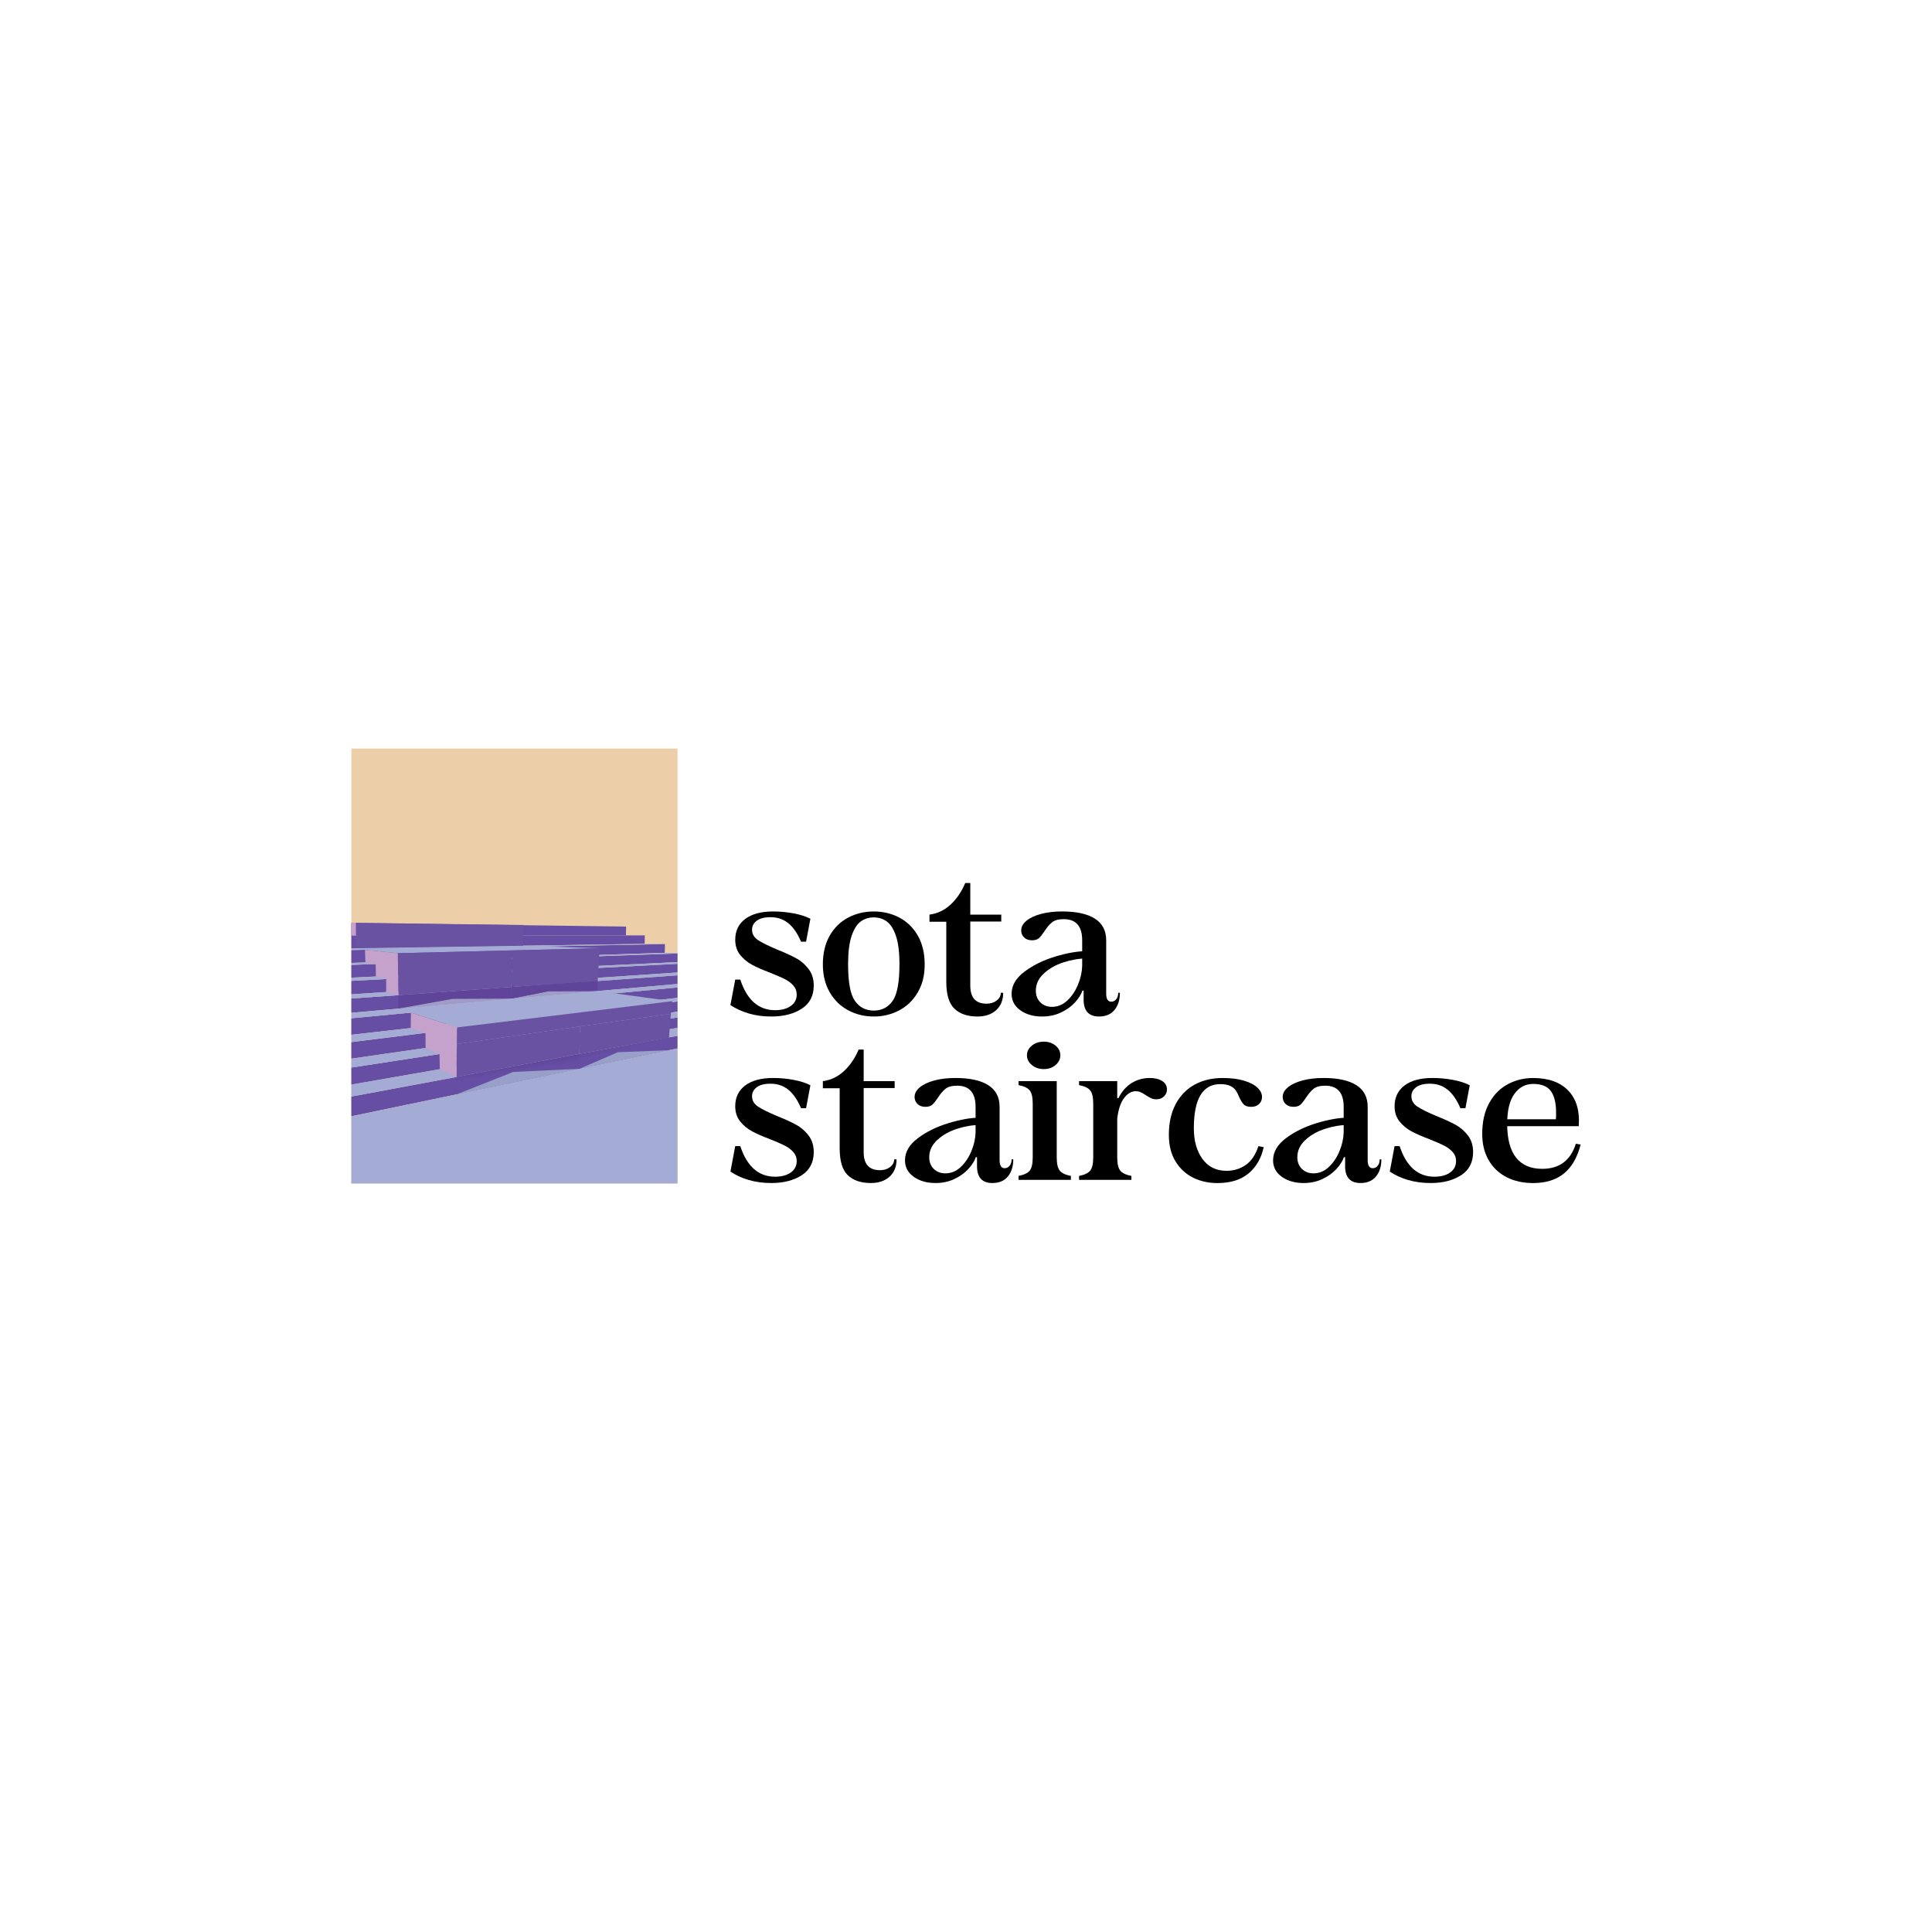 <?xml version="1.0" encoding="UTF-8"?><svg xmlns="http://www.w3.org/2000/svg" xmlns:xlink="http://www.w3.org/1999/xlink" viewBox="0 0 2048 2048"><defs><style>.cls-1{fill:#6952a1;}.cls-1,.cls-2,.cls-3,.cls-4,.cls-5,.cls-6,.cls-7,.cls-8,.cls-9,.cls-10,.cls-11,.cls-12,.cls-13{stroke-width:0px;}.cls-2{fill:url(#linear-gradient);}.cls-3{fill:#eccea8;}.cls-4{fill:#000;}.cls-5{fill:#989fc9;}.cls-14{clip-path:url(#clippath-2);}.cls-15{isolation:isolate;}.cls-6{fill:#a4abd5;}.cls-7{fill:none;}.cls-16{clip-path:url(#clippath-1);}.cls-17{clip-path:url(#clippath-4);}.cls-8{fill:url(#linear-gradient-2);}.cls-9{fill:url(#linear-gradient-3);}.cls-18{clip-path:url(#clippath);}.cls-10{fill:#654ea3;}.cls-19{mix-blend-mode:luminosity;}.cls-20{clip-path:url(#clippath-3);}.cls-11{fill:#a09cc5;}.cls-12{fill:#c5a2cc;}.cls-21{clip-path:url(#clippath-5);}.cls-13{fill:url(#linear-gradient-4);}</style><clipPath id="clippath"><rect class="cls-7" x="372.43" y="793.5" width="345.75" height="461"/></clipPath><clipPath id="clippath-1"><rect class="cls-7" x="193.65" y="747.53" width="676" height="507"/></clipPath><clipPath id="clippath-2"><polygon class="cls-7" points="541.97 1058.61 479.77 1058.89 422.26 1069.19 422.26 1054.92 542.08 1046.22 541.97 1058.61"/></clipPath><linearGradient id="linear-gradient" x1="2156.48" y1="1735.78" x2="2156.81" y2="1735.78" gradientTransform="translate(36871.68 46271.43) rotate(-90) scale(20.96 -20.96)" gradientUnits="userSpaceOnUse"><stop offset="0" stop-color="#654ea3"/><stop offset=".1" stop-color="#654ea3"/><stop offset="1" stop-color="#60449a"/></linearGradient><clipPath id="clippath-3"><polygon class="cls-7" points="614.18 1133 544 1136.33 483.86 1160.1 483.86 1141.63 614.18 1117.15 614.18 1133"/></clipPath><linearGradient id="linear-gradient-2" x1="2166.06" y1="1703.96" x2="2166.39" y2="1703.96" gradientTransform="translate(50725.97 64926.78) rotate(-90) scale(29.45 -29.45)" gradientUnits="userSpaceOnUse"><stop offset="0" stop-color="#654ea3"/><stop offset=".79" stop-color="#61469c"/><stop offset="1" stop-color="#60449a"/></linearGradient><clipPath id="clippath-4"><polygon class="cls-7" points="708.72 1113.33 654.96 1115.38 614.18 1133 614.18 1117.15 709.21 1100.05 708.72 1113.33"/></clipPath><linearGradient id="linear-gradient-3" x1="2168.96" y1="1700.53" x2="2169.29" y2="1700.53" gradientTransform="translate(56668.53 72558.61) rotate(-90) scale(32.94 -32.94)" gradientUnits="userSpaceOnUse"><stop offset="0" stop-color="#654ea3"/><stop offset=".65" stop-color="#62499e"/><stop offset="1" stop-color="#60449a"/></linearGradient><clipPath id="clippath-5"><polygon class="cls-7" points="633.4 1050.53 581.23 1050.81 541.97 1058.61 542.08 1046.22 633.57 1039 633.4 1050.53"/></clipPath><linearGradient id="linear-gradient-4" x1="2155.96" y1="1712.97" x2="2156.3" y2="1712.97" gradientTransform="translate(48558.16 61431.47) rotate(-90) scale(28 -28)" gradientUnits="userSpaceOnUse"><stop offset="0" stop-color="#654ea3"/><stop offset=".63" stop-color="#634ba0"/><stop offset="1" stop-color="#60449a"/></linearGradient></defs><g class="cls-15"><g id="logos"><g id="alternate_horizontal"><g id="alt_horizontal_black_on_trans"><g id="text" class="cls-19"><path class="cls-4" d="M793.62,1074.29c-7.3-2.16-13.74-5.13-19.34-8.89l5.09-27h5.35c7.13,21.63,19.43,32.44,36.91,32.44,6.96,0,12.51-1.5,16.67-4.5,4.16-3,6.24-7.01,6.24-12.04,0-3.77-1.23-7.01-3.69-9.73-2.46-2.72-5.52-4.99-9.16-6.8-3.65-1.81-8.78-4.04-15.4-6.7-7.81-2.93-14.17-5.72-19.09-8.37-4.92-2.65-9.12-6.14-12.6-10.46-3.48-4.32-5.22-9.7-5.22-16.12,0-9.35,3.52-16.67,10.56-21.98,7.04-5.3,16.93-7.95,29.65-7.95,7.46,0,14.8.7,22.02,2.09,7.21,1.4,13.02,3.28,17.44,5.65l-4.58,24.28h-5.34c-3.73-8.79-8.23-15.31-13.49-19.57-5.26-4.25-11.54-6.38-18.84-6.38-6.45,0-11.33,1.26-14.64,3.77s-4.96,5.65-4.96,9.42c0,4.61,2.12,8.3,6.36,11.09,4.24,2.79,10.86,6.07,19.85,9.84,8.31,3.35,15.06,6.42,20.24,9.21,5.17,2.79,9.63,6.59,13.36,11.41,3.73,4.81,5.6,10.71,5.6,17.69,0,10.88-4.24,19.08-12.73,24.59-8.49,5.51-19.26,8.27-32.33,8.27-8.65,0-16.63-1.08-23.93-3.25Z"/><path class="cls-4" d="M899.12,1070.95c-8.23-4.4-14.76-10.78-19.6-19.15-4.84-8.37-7.25-18.21-7.25-29.51,0-11.86,2.42-22.01,7.25-30.46,4.84-8.44,11.37-14.83,19.6-19.15,8.23-4.32,17.26-6.49,27.11-6.49s18.88,2.17,27.11,6.49c8.23,4.33,14.76,10.71,19.6,19.15,4.84,8.44,7.25,18.6,7.25,30.46s-2.42,21.14-7.25,29.51c-4.84,8.37-11.37,14.76-19.6,19.15-8.23,4.39-17.27,6.59-27.11,6.59s-18.88-2.2-27.11-6.59ZM946.21,1061c4.84-6.83,7.25-19.81,7.25-38.93,0-12.56-1.23-22.5-3.69-29.83-2.46-7.33-5.69-12.45-9.67-15.38-3.99-2.93-8.61-4.39-13.87-4.39s-9.89,1.46-13.87,4.39c-3.99,2.93-7.21,8.06-9.67,15.38-2.46,7.33-3.69,17.27-3.69,29.83,0,19.12,2.42,32.1,7.25,38.93,4.84,6.84,11.49,10.26,19.98,10.26s15.14-3.42,19.98-10.26Z"/><path class="cls-4" d="M1011.75,1069.27c-5.77-5.51-8.65-15.03-8.65-28.57v-63.63h-17.82v-7.54c8.48-1.12,15.95-4.67,22.4-10.67,6.45-6,11.62-13.61,15.53-22.82h5.34v108.84c0,12.7,5.77,19.05,17.31,19.05,4.24,0,7.8-1.12,10.69-3.35,2.88-2.23,4.33-4.95,4.33-8.16h2.54c0,7.68-2.46,13.78-7.38,18.32-4.92,4.53-11.54,6.8-19.85,6.8-10.52,0-18.67-2.76-24.43-8.27ZM1012.01,969.53h49.38v7.33h-49.38v-7.33Z"/><path class="cls-4" d="M1081.62,1070.95c-6.2-4.4-9.29-10.22-9.29-17.48,0-8.79,4.54-16.6,13.62-23.44,9.08-6.83,19.94-12.17,32.58-16.01,12.64-3.84,23.71-5.76,33.22-5.76l.25,7.75c-7.98,0-16.16,1.36-24.56,4.08-8.4,2.72-15.4,6.7-21,11.93-5.6,5.23-8.4,11.27-8.4,18.11,0,5.17,1.61,9.31,4.84,12.46,3.22,3.14,7.29,4.71,12.22,4.71,6.11,0,11.54-2.23,16.29-6.7,4.75-4.46,8.53-10.08,11.33-16.85,2.8-6.77,4.28-13.5,4.45-20.2h4.07v26.58h-3.82c-1.53,4.33-4.24,8.58-8.15,12.77-3.91,4.19-8.83,7.68-14.76,10.46-5.94,2.79-12.56,4.19-19.85,4.19-9.16,0-16.84-2.2-23.04-6.59ZM1148.69,1059.54v-11.09l-1.53-10.88v-40.82c0-14.93-6.53-22.4-19.6-22.4-5.43,0-9.51,1.08-12.22,3.24-2.72,2.17-5.43,5.34-8.15,9.52-2.21,3.35-4.16,5.79-5.85,7.33-1.7,1.54-4.16,2.3-7.38,2.3-3.56,0-6.36-1.01-8.4-3.04-2.04-2.02-3.05-4.5-3.05-7.43,0-3.77,1.87-7.19,5.6-10.26,3.73-3.07,8.87-5.47,15.4-7.22,6.53-1.74,13.96-2.62,22.27-2.62,15.27,0,26.89,2.55,34.87,7.64,7.97,5.1,11.96,12.74,11.96,22.92v56.52c0,5.72,1.78,8.58,5.35,8.58,2.04,0,3.77-.84,5.22-2.51,1.44-1.67,2.16-3.98,2.16-6.91h1.78c0,7.54-1.91,13.61-5.73,18.21-3.82,4.6-9.29,6.91-16.42,6.91-10.86,0-16.29-6-16.29-18Z"/><path class="cls-4" d="M793.62,1250.82c-7.3-2.16-13.74-5.13-19.34-8.9l5.09-27h5.35c7.13,21.63,19.43,32.44,36.91,32.44,6.96,0,12.51-1.5,16.67-4.5,4.16-3,6.24-7.01,6.24-12.04,0-3.77-1.23-7.01-3.69-9.73-2.46-2.72-5.52-4.99-9.16-6.8-3.65-1.81-8.78-4.05-15.4-6.7-7.81-2.93-14.17-5.72-19.09-8.37-4.92-2.65-9.12-6.14-12.6-10.47-3.48-4.32-5.22-9.7-5.22-16.12,0-9.35,3.52-16.67,10.56-21.98,7.04-5.3,16.93-7.95,29.65-7.95,7.46,0,14.8.7,22.02,2.09,7.21,1.4,13.02,3.28,17.44,5.65l-4.58,24.28h-5.34c-3.73-8.79-8.23-15.31-13.49-19.57-5.26-4.26-11.54-6.38-18.84-6.38-6.45,0-11.33,1.26-14.64,3.77-3.31,2.51-4.96,5.65-4.96,9.42,0,4.6,2.12,8.3,6.36,11.09,4.24,2.79,10.86,6.07,19.85,9.84,8.31,3.35,15.06,6.42,20.24,9.21,5.17,2.79,9.63,6.59,13.36,11.41,3.73,4.81,5.6,10.71,5.6,17.69,0,10.88-4.24,19.08-12.73,24.59-8.49,5.51-19.26,8.27-32.33,8.27-8.65,0-16.63-1.08-23.93-3.24Z"/><path class="cls-4" d="M898.74,1245.8c-5.77-5.51-8.65-15.04-8.65-28.57v-63.63h-17.82v-7.54c8.48-1.12,15.95-4.67,22.4-10.68,6.45-6,11.62-13.61,15.53-22.81h5.34v108.84c0,12.7,5.77,19.05,17.31,19.05,4.24,0,7.8-1.12,10.69-3.35,2.88-2.23,4.33-4.95,4.33-8.16h2.54c0,7.68-2.46,13.78-7.38,18.31-4.92,4.53-11.54,6.8-19.85,6.8-10.52,0-18.67-2.76-24.43-8.27ZM899,1146.06h49.38v7.33h-49.38v-7.33Z"/><path class="cls-4" d="M968.61,1247.47c-6.2-4.4-9.29-10.22-9.29-17.48,0-8.79,4.54-16.6,13.62-23.44,9.08-6.83,19.94-12.17,32.58-16.01,12.64-3.84,23.71-5.76,33.22-5.76l.25,7.74c-7.98,0-16.16,1.36-24.56,4.08s-15.4,6.7-21,11.93c-5.6,5.23-8.4,11.27-8.4,18.11,0,5.16,1.61,9.31,4.84,12.45,3.22,3.14,7.29,4.71,12.22,4.71,6.11,0,11.54-2.23,16.29-6.7,4.75-4.46,8.53-10.08,11.33-16.85,2.8-6.77,4.28-13.5,4.46-20.2h4.07v26.58h-3.82c-1.53,4.33-4.24,8.58-8.14,12.77-3.91,4.19-8.83,7.68-14.76,10.47-5.94,2.79-12.56,4.19-19.85,4.19-9.16,0-16.84-2.2-23.04-6.59ZM1035.68,1236.07v-11.09l-1.53-10.88v-40.82c0-14.93-6.54-22.4-19.6-22.4-5.43,0-9.5,1.08-12.22,3.24-2.72,2.16-5.43,5.34-8.14,9.52-2.21,3.35-4.16,5.79-5.85,7.33-1.7,1.54-4.16,2.3-7.38,2.3-3.56,0-6.36-1.01-8.4-3.04-2.04-2.02-3.05-4.5-3.05-7.43,0-3.77,1.87-7.18,5.6-10.26,3.73-3.07,8.87-5.47,15.4-7.22,6.53-1.74,13.96-2.62,22.27-2.62,15.27,0,26.89,2.55,34.87,7.64,7.97,5.1,11.96,12.73,11.96,22.92v56.51c0,5.72,1.78,8.58,5.34,8.58,2.04,0,3.77-.84,5.22-2.51,1.44-1.67,2.16-3.98,2.16-6.91h1.78c0,7.54-1.91,13.61-5.73,18.21-3.82,4.6-9.29,6.91-16.42,6.91-10.86,0-16.29-6-16.29-18Z"/><path class="cls-4" d="M1079.71,1250.72v-4.19c5.77-1.12,9.71-3,11.84-5.65,2.12-2.65,3.18-7.33,3.18-14.02v-56.93c0-6.7-1.06-11.37-3.18-14.02-2.12-2.65-6.07-4.53-11.84-5.65v-4.19h40.47v80.79c0,6.7,1.06,11.38,3.18,14.02,2.12,2.65,6.07,4.54,11.84,5.65v4.19h-55.49ZM1093.84,1129c-3.48-2.86-5.22-6.31-5.22-10.36s1.74-7.46,5.22-10.26c3.48-2.79,7.68-4.19,12.6-4.19s9.08,1.4,12.47,4.19c3.39,2.79,5.09,6.21,5.09,10.26s-1.7,7.5-5.09,10.36c-3.4,2.86-7.55,4.29-12.47,4.29s-9.12-1.43-12.6-4.29Z"/><path class="cls-4" d="M1143.85,1250.72v-4.19c5.77-1.12,9.71-3,11.84-5.65,2.12-2.65,3.18-7.33,3.18-14.02v-56.93c0-6.7-1.06-11.37-3.18-14.02-2.12-2.65-6.07-4.53-11.84-5.65v-4.19h40.47v80.79c0,6.7,1.06,11.38,3.18,14.02,2.12,2.65,6.07,4.54,11.84,5.65v4.19h-55.49ZM1178.73,1164.06h6.87c3.56-7.12,8.23-12.45,14-16.01,5.77-3.56,12.13-5.34,19.09-5.34,5.6,0,10.05,1.08,13.36,3.24,3.31,2.17,4.96,5.13,4.96,8.9,0,2.93-1.06,5.41-3.18,7.43-2.12,2.02-4.8,3.03-8.02,3.03-2.04,0-3.82-.35-5.35-1.05-1.53-.7-3.48-1.81-5.85-3.35-2.38-1.53-4.29-2.62-5.73-3.24-1.44-.63-3.1-.94-4.96-.94-4.58,0-8.7,2.41-12.34,7.22-3.65,4.81-6.07,12.04-7.25,21.66h-5.6v-21.56Z"/><path class="cls-4" d="M1264.88,1248.42c-7.72-3.77-13.96-9.49-18.71-17.16-4.75-7.67-7.13-17.09-7.13-28.26,0-12.7,2.42-23.58,7.25-32.65,4.84-9.07,11.54-15.94,20.11-20.62,8.57-4.67,18.45-7.01,29.65-7.01,8.82,0,16.37.94,22.65,2.83,6.28,1.88,11.03,4.36,14.25,7.43,3.22,3.07,4.84,6.35,4.84,9.84,0,3.07-1.06,5.58-3.18,7.54-2.12,1.96-4.88,2.93-8.27,2.93-3.56,0-6.15-.8-7.76-2.41-1.61-1.6-3.27-4.22-4.96-7.85-1.19-2.93-2.42-5.34-3.69-7.22-1.27-1.88-3.23-3.45-5.85-4.71-2.63-1.26-6.15-1.88-10.56-1.88-18.67,0-28,15.63-28,46.89,0,13.26,3.05,24.07,9.16,32.44,6.11,8.37,14.59,12.56,25.45,12.56,7.64,0,14.42-2.06,20.36-6.17,5.94-4.11,10.44-10.78,13.49-19.99l5.6,1.05c-2.54,11.72-7.89,21-16.04,27.84-8.15,6.84-19.18,10.26-33.09,10.26-9.33,0-17.86-1.88-25.58-5.65Z"/><path class="cls-4" d="M1358.81,1247.47c-6.2-4.4-9.29-10.22-9.29-17.48,0-8.79,4.54-16.6,13.62-23.44,9.08-6.83,19.94-12.17,32.58-16.01,12.64-3.84,23.71-5.76,33.22-5.76l.25,7.74c-7.98,0-16.16,1.36-24.56,4.08-8.4,2.72-15.4,6.7-21,11.93-5.6,5.23-8.4,11.27-8.4,18.11,0,5.16,1.61,9.31,4.84,12.45,3.22,3.14,7.29,4.71,12.22,4.71,6.11,0,11.54-2.23,16.29-6.7,4.75-4.46,8.53-10.08,11.33-16.85,2.8-6.77,4.28-13.5,4.45-20.2h4.07v26.58h-3.82c-1.53,4.33-4.24,8.58-8.15,12.77-3.91,4.19-8.83,7.68-14.76,10.47-5.94,2.79-12.56,4.19-19.85,4.19-9.16,0-16.84-2.2-23.04-6.59ZM1425.88,1236.07v-11.09l-1.53-10.88v-40.82c0-14.93-6.53-22.4-19.6-22.4-5.43,0-9.51,1.08-12.22,3.24-2.72,2.16-5.43,5.34-8.15,9.52-2.21,3.35-4.16,5.79-5.85,7.33-1.7,1.54-4.16,2.3-7.38,2.3-3.56,0-6.36-1.01-8.4-3.04-2.04-2.02-3.05-4.5-3.05-7.43,0-3.77,1.87-7.18,5.6-10.26,3.73-3.07,8.87-5.47,15.4-7.22,6.53-1.74,13.96-2.62,22.27-2.62,15.27,0,26.89,2.55,34.87,7.64,7.97,5.1,11.96,12.73,11.96,22.92v56.51c0,5.72,1.78,8.58,5.34,8.58,2.04,0,3.77-.84,5.22-2.51,1.44-1.67,2.16-3.98,2.16-6.91h1.78c0,7.54-1.91,13.61-5.73,18.21s-9.29,6.91-16.42,6.91c-10.86,0-16.29-6-16.29-18Z"/><path class="cls-4" d="M1492.56,1250.82c-7.3-2.16-13.75-5.13-19.34-8.9l5.09-27h5.35c7.13,21.63,19.43,32.44,36.91,32.44,6.96,0,12.51-1.5,16.67-4.5,4.16-3,6.24-7.01,6.24-12.04,0-3.77-1.23-7.01-3.69-9.73-2.46-2.72-5.52-4.99-9.16-6.8-3.65-1.81-8.78-4.05-15.4-6.7-7.81-2.93-14.17-5.72-19.09-8.37-4.92-2.65-9.12-6.14-12.6-10.47-3.48-4.32-5.22-9.7-5.22-16.12,0-9.35,3.52-16.67,10.56-21.98,7.04-5.3,16.93-7.95,29.65-7.95,7.46,0,14.8.7,22.02,2.09,7.21,1.4,13.02,3.28,17.44,5.65l-4.58,24.28h-5.35c-3.73-8.79-8.23-15.31-13.49-19.57-5.26-4.26-11.54-6.38-18.83-6.38-6.45,0-11.33,1.26-14.64,3.77-3.31,2.51-4.96,5.65-4.96,9.42,0,4.6,2.12,8.3,6.36,11.09,4.24,2.79,10.86,6.07,19.85,9.84,8.31,3.35,15.06,6.42,20.24,9.21,5.17,2.79,9.63,6.59,13.36,11.41,3.73,4.81,5.6,10.71,5.6,17.69,0,10.88-4.24,19.08-12.73,24.59-8.49,5.51-19.26,8.27-32.33,8.27-8.65,0-16.63-1.08-23.93-3.24Z"/><path class="cls-4" d="M1597.17,1247.89c-8.15-4.11-14.51-10.12-19.09-18-4.58-7.88-6.87-17.2-6.87-27.94,0-12.84,2.46-23.72,7.38-32.65,4.92-8.93,11.49-15.59,19.73-19.99,8.23-4.4,17.18-6.59,26.85-6.59,16.29,0,28.72,4.47,37.29,13.4,8.57,8.93,12.26,21.49,11.07,37.68h-84v-7.33h65.92l-6.36,4.19c.85-10.47.51-18.73-1.02-24.8-1.53-6.07-4.16-10.39-7.89-12.98-3.73-2.58-8.74-3.87-15.02-3.87-8.15,0-14.76,3.53-19.85,10.57-5.09,7.05-7.64,17.62-7.64,31.71,0,15.91,3.14,27.84,9.42,35.79,6.28,7.95,15.53,11.93,27.74,11.93,18.16,0,30.04-8.86,35.63-26.58l5.09.84c-3.56,13.81-9.5,24.07-17.82,30.77-8.32,6.7-19.18,10.05-32.58,10.05-10.52,0-19.85-2.06-28-6.17Z"/></g><g id="logo"><g class="cls-18"><g class="cls-16"><rect class="cls-3" x="193.65" y="747.53" width="676" height="507"/><polygon class="cls-10" points="193.65 1195.68 193.65 1220.46 866.89 1080.44 867.46 1070.19 193.65 1195.68"/><polygon class="cls-10" points="193.65 1159.13 193.65 1180.83 842.04 1068.02 842.45 1059.5 193.65 1159.13"/><polygon class="cls-10" points="193.65 1126.94 193.65 1147.96 817.49 1058.1 817.5 1049.23 193.65 1126.94"/><polygon class="cls-10" points="193.65 1096.33 193.65 1117.14 793.81 1049.19 794.14 1039.54 193.65 1096.33"/><polygon class="cls-10" points="193.65 1071.18 193.65 1089.4 770.48 1038.42 770.89 1030.14 193.65 1071.18"/><polygon class="cls-10" points="193.65 1049.15 193.65 1066.03 747.55 1028.88 747.85 1020.11 193.65 1049.15"/><polygon class="cls-10" points="193.65 1029.1 193.65 1044.9 725.82 1019.47 726.03 1010.44 193.65 1029.1"/><polygon class="cls-10" points="193.65 1010.47 193.65 1026.51 704.65 1009.99 704.89 1000.76 193.65 1010.47"/><polygon class="cls-10" points="193.65 991.72 193.65 1007.89 683.35 1000.53 683.48 991.54 193.65 991.72"/><polygon class="cls-10" points="193.65 991.72 663.56 991.55 663.67 982.24 193.65 975.95 193.65 991.72"/><polygon class="cls-6" points="193.65 1180.83 193.65 1195.68 867.46 1070.19 842.04 1068.02 193.65 1180.83"/><polygon class="cls-6" points="193.65 1147.96 193.65 1159.13 842.45 1059.5 817.5 1058.1 193.65 1147.96"/><polygon class="cls-6" points="193.65 1117.14 193.65 1126.94 817.5 1049.23 793.81 1049.19 193.65 1117.14"/><polygon class="cls-6" points="193.65 1089.4 193.65 1096.33 794.14 1039.54 770.48 1038.42 193.65 1089.4"/><polygon class="cls-6" points="193.65 1066.03 193.65 1071.18 770.89 1030.14 747.55 1028.88 193.65 1066.03"/><polygon class="cls-6" points="193.65 1044.9 193.65 1049.15 747.85 1020.11 725.82 1019.47 193.65 1044.9"/><polygon class="cls-6" points="193.65 1026.51 193.65 1029.1 726.03 1010.44 704.65 1009.99 193.65 1026.51"/><polygon class="cls-6" points="193.65 1220.46 193.65 1254.53 869.65 1254.53 869.65 1079.86 193.65 1220.46"/><polygon class="cls-6" points="193.65 1007.89 193.65 1010.47 704.89 1000.76 683.34 1000.53 193.65 1007.89"/><g class="cls-14"><rect class="cls-2" x="421.47" y="1040.88" width="121.4" height="33.65" transform="translate(-93.15 47.64) rotate(-5.16)"/></g><g class="cls-20"><rect class="cls-8" x="481.26" y="1106.96" width="135.53" height="63.33" transform="translate(-175.8 103) rotate(-9.25)"/></g><g class="cls-17"><rect class="cls-9" x="611.74" y="1090.14" width="99.91" height="52.77" transform="translate(-226.35 170.04) rotate(-12.52)"/></g><polygon class="cls-5" points="483.86 1160.1 544 1136.33 614.18 1133 483.86 1160.1"/><polygon class="cls-11" points="422.26 1069.19 479.77 1058.89 541.97 1058.61 422.26 1069.19"/><polygon class="cls-11" points="541.97 1058.61 581.23 1050.81 633.4 1050.53 541.97 1058.61"/><g class="cls-21"><rect class="cls-13" x="541.19" y="1034.15" width="93.17" height="29.31" transform="translate(-108.92 68.97) rotate(-6.15)"/></g><polygon class="cls-5" points="614.18 1133 654.96 1115.38 708.72 1113.33 614.18 1133"/><polygon class="cls-6" points="712.44 1061.3 484.41 1089.06 422.26 1069.19 633.4 1050.53 712.44 1061.3"/><polygon class="cls-6" points="635.57 1005.15 421.71 1010.44 370.51 1005.23 554.61 1002.46 635.57 1005.15"/><polygon class="cls-1" points="615.01 1087.97 484.23 1106.77 484.41 1089.11 616.1 1073.1 615.01 1087.97"/><polygon class="cls-1" points="542.69 1020.97 421.9 1025.46 421.71 1010.44 543.1 1007.44 542.69 1020.97"/><polygon class="cls-1" points="542.35 1033.8 422.08 1040.47 421.9 1025.46 542.69 1020.97 542.35 1033.8"/><polygon class="cls-1" points="542.08 1046.22 422.26 1054.92 422.08 1040.47 542.35 1033.8 542.08 1046.22"/><polygon class="cls-1" points="634.9 1016.67 542.69 1020.97 543.1 1007.44 635.57 1005.15 634.9 1016.67"/><polygon class="cls-1" points="634.25 1027.84 542.35 1033.8 542.69 1020.97 634.9 1016.67 634.25 1027.84"/><polygon class="cls-1" points="633.57 1039.9 542.08 1046.22 542.35 1033.8 634.25 1027.84 633.57 1039.9"/><polygon class="cls-1" points="614.67 1102.92 484.05 1124.19 484.23 1106.77 614.99 1087.97 614.67 1102.92"/><polygon class="cls-1" points="711.22 1074.66 614.99 1087.97 616.1 1073.1 712.44 1061.3 711.22 1074.66"/><polygon class="cls-1" points="709.97 1087.97 614.67 1102.92 615.01 1087.97 711.22 1074.66 709.97 1087.97"/><polygon class="cls-1" points="709.21 1100.05 614.18 1117.15 614.67 1102.92 709.97 1087.97 709.21 1100.05"/><polygon class="cls-1" points="614.18 1117.15 483.86 1141.63 484.05 1124.19 614.67 1102.92 614.18 1117.15"/><polygon class="cls-12" points="483.86 1141.63 466.22 1133.41 465.88 1117.32 451.15 1110.87 451.04 1095.01 435.4 1089.77 435.59 1073.45 484.41 1089.11 483.86 1141.63"/><polygon class="cls-12" points="422.26 1054.92 409.36 1051.57 409.37 1037.85 398.49 1035.12 398.23 1021.93 387.37 1020.25 386.88 1006.9 421.71 1010.44 422.26 1054.92"/><polygon class="cls-1" points="470.65 1003.73 377.46 1005.13 377.21 978.18 471.19 979.47 470.65 1003.73"/><polygon class="cls-1" points="554.61 1002.46 470.65 1003.73 471.19 979.47 554.87 980.52 554.61 1002.46"/><polygon class="cls-12" points="377.34 991.65 368.45 991.66 368.08 978.28 377.21 978.18 377.34 991.65"/></g></g></g></g></g></g></g></svg>